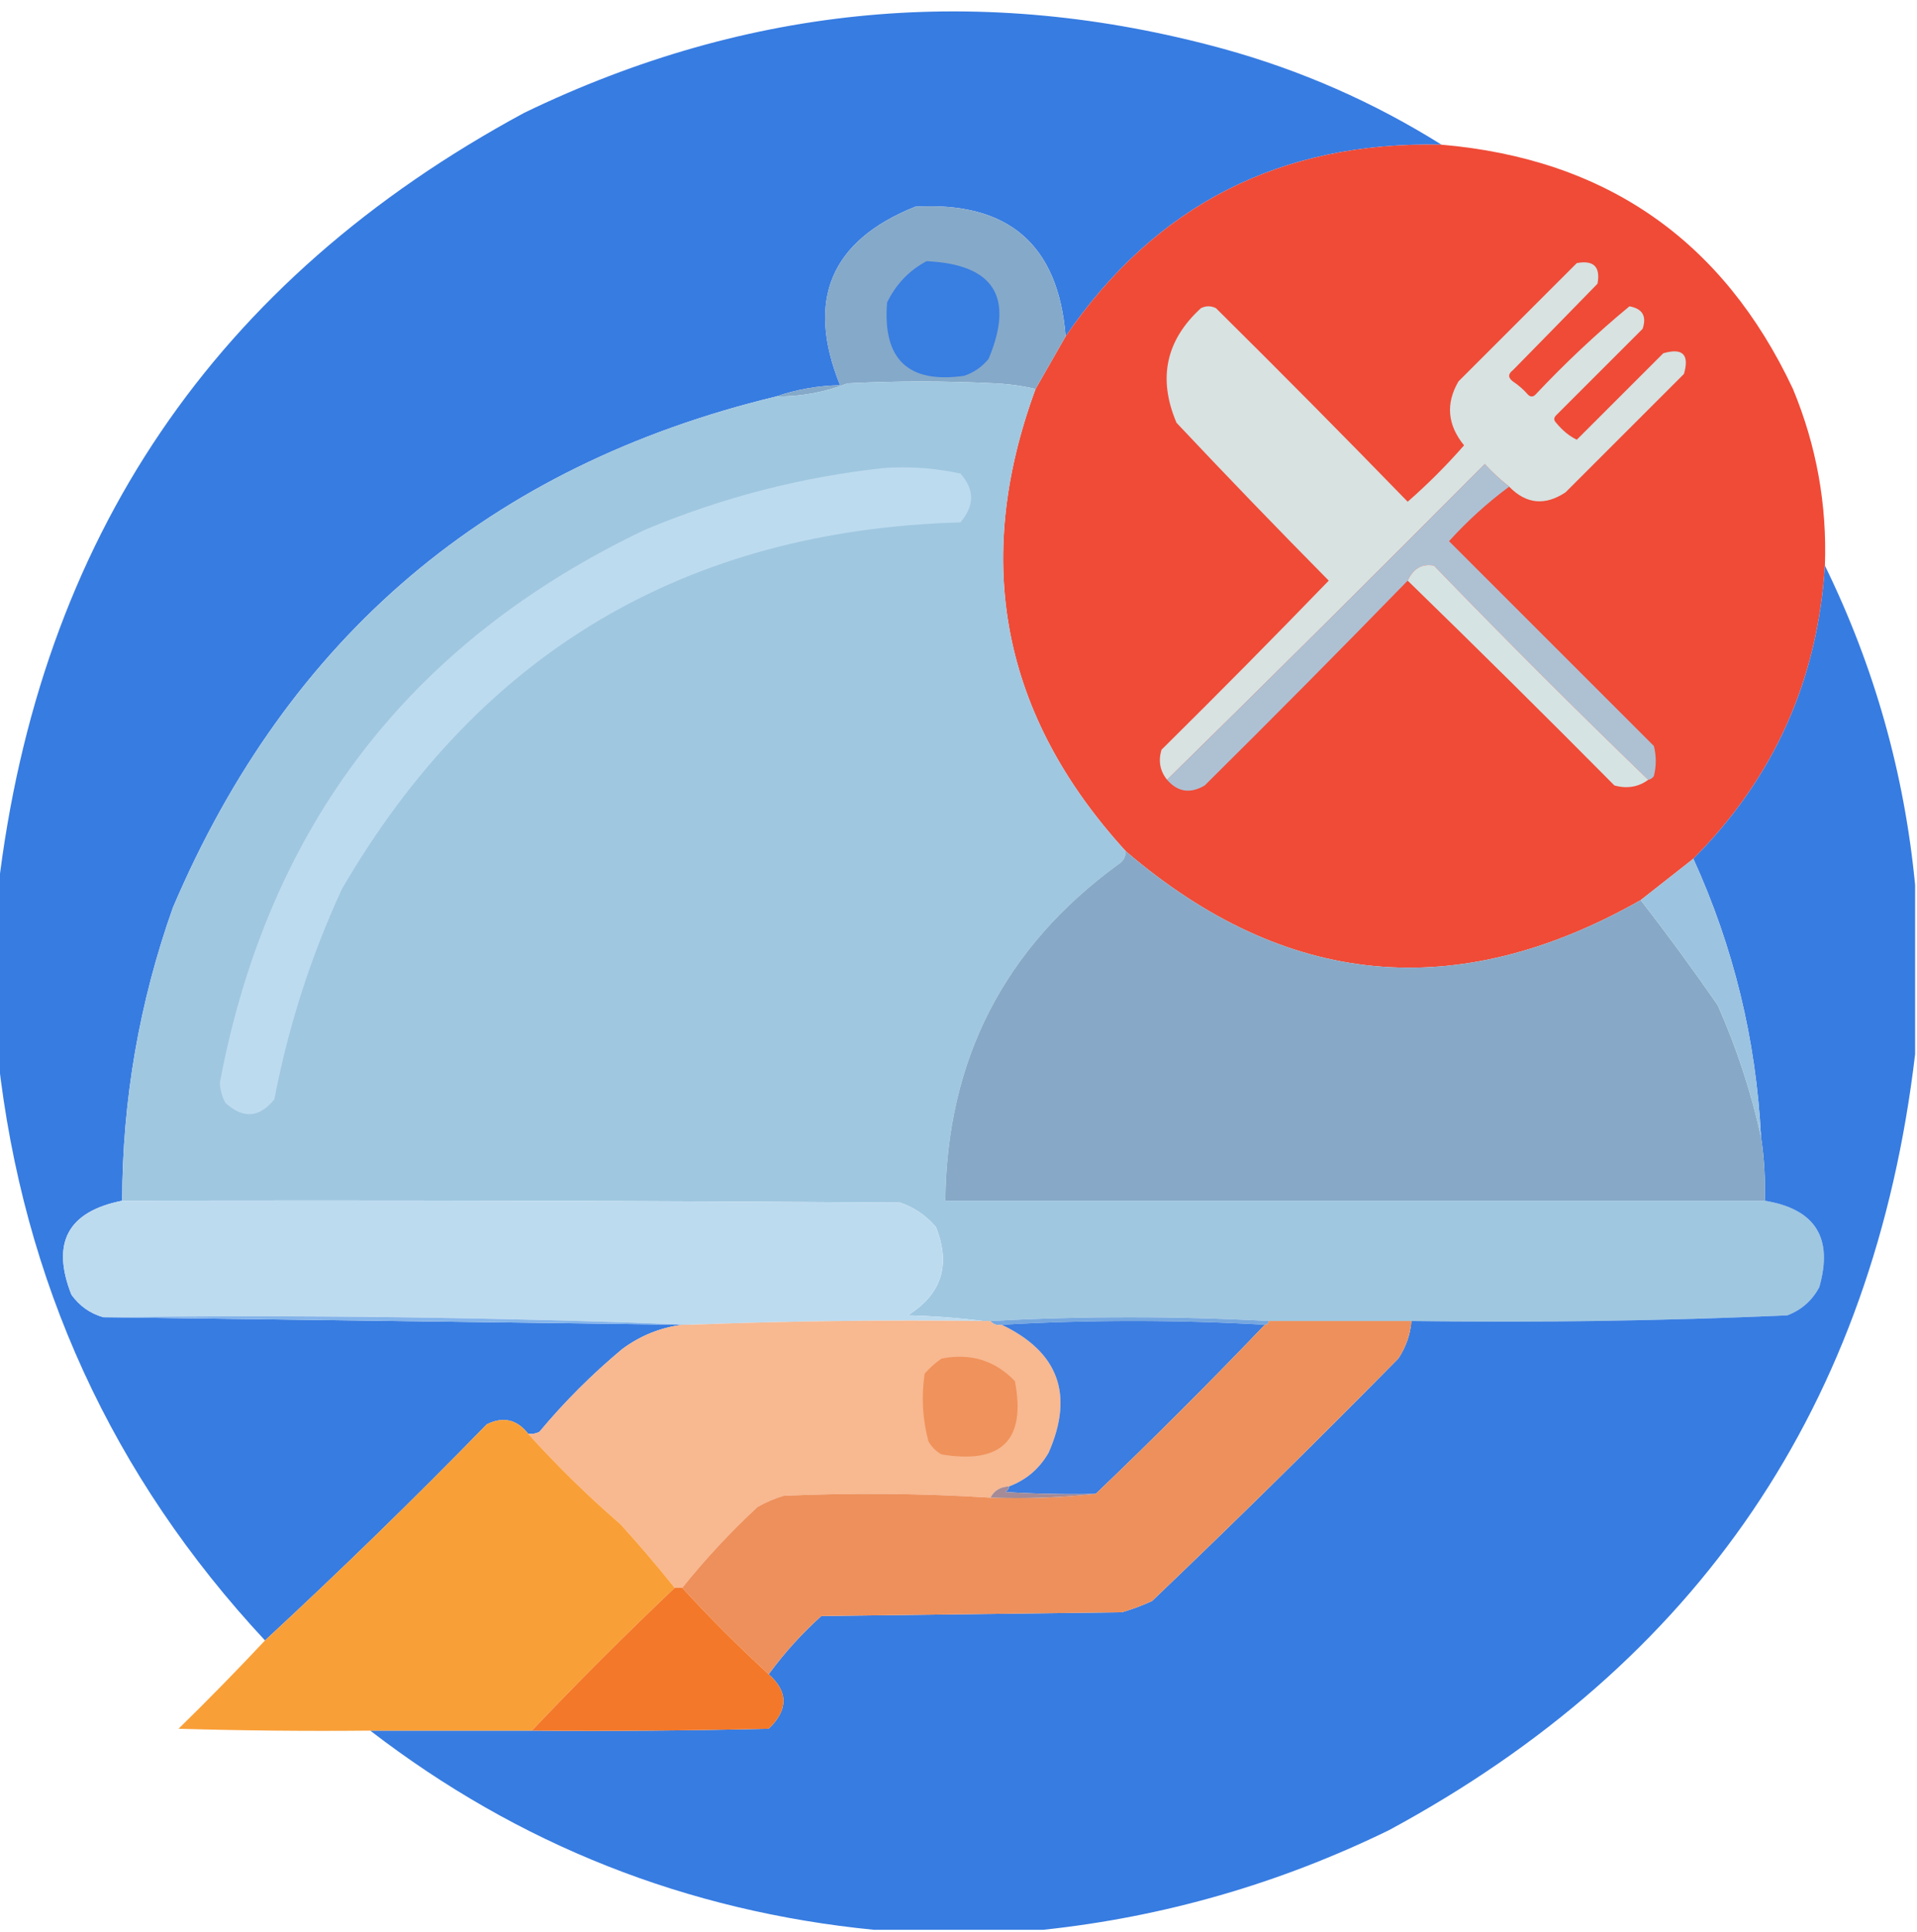 <?xml version="1.0" encoding="UTF-8"?>
<!DOCTYPE svg PUBLIC "-//W3C//DTD SVG 1.1//EN" "http://www.w3.org/Graphics/SVG/1.1/DTD/svg11.dtd">
<svg xmlns="http://www.w3.org/2000/svg" version="1.1" width="510px" height="514px" style="shape-rendering:geometricPrecision; text-rendering:geometricPrecision; image-rendering:optimizeQuality; fill-rule:evenodd; clip-rule:evenodd" xmlns:xlink="http://www.w3.org/1999/xlink">
<g><path style="opacity:0.997" fill="#377ce1" d="M 383.5,38.5 C 340.738,37.545 307.405,54.545 283.5,89.5C 281.561,65.074 268.228,53.574 243.5,55C 220.988,64.015 214.321,79.848 223.5,102.5C 217.556,102.625 211.89,103.625 206.5,105.5C 130.251,123.91 76.751,169.244 46,241.5C 37.059,266.707 32.559,292.707 32.5,319.5C 18.067,322.362 13.567,330.695 19,344.5C 21.177,347.523 24.011,349.523 27.5,350.5C 78.833,351.167 130.167,351.833 181.5,352.5C 175.611,353.277 170.278,355.444 165.5,359C 157.5,365.667 150.167,373 143.5,381C 142.552,381.483 141.552,381.649 140.5,381.5C 137.515,377.675 133.848,376.841 129.5,379C 110.249,398.753 90.582,417.92 70.5,436.5C 29.813,392.783 6.146,341.116 -0.5,281.5C -0.5,266.5 -0.5,251.5 -0.5,236.5C 10.498,143.297 57.165,74.464 139.5,30C 199.329,1.094 261.329,-4.573 325.5,13C 346.172,18.714 365.506,27.214 383.5,38.5 Z"/></g>
<g><path style="opacity:0.999" fill="#ef4b37" d="M 383.5,38.5 C 427.237,42.27 458.403,63.937 477,103.5C 483.245,118.559 486.079,134.226 485.5,150.5C 483.579,180.999 471.912,206.999 450.5,228.5C 445.794,232.178 441.128,235.844 436.5,239.5C 387.664,267.237 341.998,262.904 299.5,226.5C 266.57,190.436 258.57,149.436 275.5,103.5C 278.151,98.869 280.818,94.202 283.5,89.5C 307.405,54.545 340.738,37.545 383.5,38.5 Z"/></g>
<g><path style="opacity:1" fill="#85a9c9" d="M 283.5,89.5 C 280.818,94.202 278.151,98.869 275.5,103.5C 272.023,102.677 268.356,102.177 264.5,102C 251.5,101.333 238.5,101.333 225.5,102C 219.45,104.376 213.117,105.542 206.5,105.5C 211.89,103.625 217.556,102.625 223.5,102.5C 214.321,79.848 220.988,64.015 243.5,55C 268.228,53.574 281.561,65.074 283.5,89.5 Z"/></g>
<g><path style="opacity:1" fill="#397ee1" d="M 246.5,69.5 C 264.414,70.333 269.914,78.999 263,95.5C 261.269,97.617 259.102,99.117 256.5,100C 241.619,102.122 234.786,95.621 236,80.5C 238.357,75.645 241.857,71.979 246.5,69.5 Z"/></g>
<g><path style="opacity:1" fill="#d7e2e1" d="M 401.5,129.5 C 399.229,127.734 397.063,125.734 395,123.5C 366.965,151.702 338.799,179.702 310.5,207.5C 308.609,205.164 308.109,202.498 309,199.5C 324.014,184.653 338.847,169.653 353.5,154.5C 339.818,140.652 326.318,126.652 313,112.5C 307.987,100.704 310.154,90.538 319.5,82C 320.833,81.333 322.167,81.333 323.5,82C 340.626,98.96 357.626,116.127 374.5,133.5C 379.833,128.833 384.833,123.833 389.5,118.5C 385.077,113.075 384.577,107.408 388,101.5C 398.5,91 409,80.5 419.5,70C 424,69.167 425.833,71 425,75.5C 417.491,83.209 409.991,90.876 402.5,98.5C 401.167,99.5 401.167,100.5 402.5,101.5C 403.981,102.48 405.315,103.647 406.5,105C 407.167,105.667 407.833,105.667 408.5,105C 416.409,96.588 424.742,88.754 433.5,81.5C 436.975,82.143 438.141,84.143 437,87.5C 429.333,95.167 421.667,102.833 414,110.5C 413.333,111.167 413.333,111.833 414,112.5C 415.696,114.566 417.529,116.066 419.5,117C 427.167,109.333 434.833,101.667 442.5,94C 447.667,92.5 449.5,94.333 448,99.5C 437.5,110 427,120.5 416.5,131C 411.027,134.641 406.027,134.141 401.5,129.5 Z"/></g>
<g><path style="opacity:1" fill="#9fc7e0" d="M 275.5,103.5 C 258.57,149.436 266.57,190.436 299.5,226.5C 299.489,228.017 298.823,229.184 297.5,230C 267.204,252.092 251.87,281.925 251.5,319.5C 324.167,319.5 396.833,319.5 469.5,319.5C 482.936,321.701 487.77,329.368 484,342.5C 482.108,346.058 479.275,348.558 475.5,350C 442.229,351.479 408.896,351.979 375.5,351.5C 362.833,351.5 350.167,351.5 337.5,351.5C 312.833,350.167 288.167,350.167 263.5,351.5C 262.833,351.5 262.167,351.5 261.5,351.5C 255.013,350.672 248.346,350.172 241.5,350C 250.519,344.392 253.019,336.559 249,326.5C 246.407,323.457 243.24,321.29 239.5,320C 170.501,319.5 101.501,319.333 32.5,319.5C 32.559,292.707 37.059,266.707 46,241.5C 76.751,169.244 130.251,123.91 206.5,105.5C 213.117,105.542 219.45,104.376 225.5,102C 238.5,101.333 251.5,101.333 264.5,102C 268.356,102.177 272.023,102.677 275.5,103.5 Z"/></g>
<g><path style="opacity:1" fill="#bddbef" d="M 235.5,124.5 C 242.284,124.08 248.95,124.58 255.5,126C 259.309,130.227 259.309,134.56 255.5,139C 182.423,141.108 127.59,173.608 91,236.5C 82.716,254.409 76.716,273.076 73,292.5C 69.042,297.436 64.709,297.769 60,293.5C 59.042,291.801 58.542,289.967 58.5,288C 71.377,219.807 109.044,170.807 171.5,141C 192.118,132.346 213.451,126.846 235.5,124.5 Z"/></g>
<g><path style="opacity:1" fill="#aec1d3" d="M 401.5,129.5 C 395.758,133.735 390.425,138.568 385.5,144C 403.667,162.167 421.833,180.333 440,198.5C 440.667,201.167 440.667,203.833 440,206.5C 439.617,207.056 439.117,207.389 438.5,207.5C 419.188,188.854 400.188,169.854 381.5,150.5C 378.355,149.902 376.022,151.235 374.5,154.5C 356.729,172.772 338.729,190.938 320.5,209C 316.654,211.261 313.32,210.761 310.5,207.5C 338.799,179.702 366.965,151.702 395,123.5C 397.063,125.734 399.229,127.734 401.5,129.5 Z"/></g>
<g><path style="opacity:1" fill="#d6e3e3" d="M 438.5,207.5 C 435.863,209.427 432.863,209.927 429.5,209C 411.299,190.632 392.965,172.465 374.5,154.5C 376.022,151.235 378.355,149.902 381.5,150.5C 400.188,169.854 419.188,188.854 438.5,207.5 Z"/></g>
<g><path style="opacity:0.997" fill="#377ce1" d="M 485.5,150.5 C 498.638,177.387 506.638,205.72 509.5,235.5C 509.5,250.5 509.5,265.5 509.5,280.5C 498.502,373.703 451.835,442.536 369.5,487C 340.273,501.247 309.606,510.081 277.5,513.5C 262.5,513.5 247.5,513.5 232.5,513.5C 182.656,508.566 137.989,490.899 98.5,460.5C 112.833,460.5 127.167,460.5 141.5,460.5C 162.503,460.667 183.503,460.5 204.5,460C 209.737,454.97 209.737,450.136 204.5,445.5C 208.567,439.925 213.234,434.759 218.5,430C 245.167,429.667 271.833,429.333 298.5,429C 301.244,428.197 303.911,427.197 306.5,426C 328.639,404.862 350.472,383.362 372,361.5C 374.035,358.439 375.201,355.105 375.5,351.5C 408.896,351.979 442.229,351.479 475.5,350C 479.275,348.558 482.108,346.058 484,342.5C 487.77,329.368 482.936,321.701 469.5,319.5C 469.687,313.788 469.354,308.121 468.5,302.5C 467.198,276.685 461.198,252.018 450.5,228.5C 471.912,206.999 483.579,180.999 485.5,150.5 Z"/></g>
<g><path style="opacity:1" fill="#87a9c7" d="M 299.5,226.5 C 341.998,262.904 387.664,267.237 436.5,239.5C 443.559,248.597 450.392,257.93 457,267.5C 462.029,278.864 465.863,290.531 468.5,302.5C 469.354,308.121 469.687,313.788 469.5,319.5C 396.833,319.5 324.167,319.5 251.5,319.5C 251.87,281.925 267.204,252.092 297.5,230C 298.823,229.184 299.489,228.017 299.5,226.5 Z"/></g>
<g><path style="opacity:1" fill="#9cc3df" d="M 450.5,228.5 C 461.198,252.018 467.198,276.685 468.5,302.5C 465.863,290.531 462.029,278.864 457,267.5C 450.392,257.93 443.559,248.597 436.5,239.5C 441.128,235.844 445.794,232.178 450.5,228.5 Z"/></g>
<g><path style="opacity:1" fill="#bddbef" d="M 32.5,319.5 C 101.501,319.333 170.501,319.5 239.5,320C 243.24,321.29 246.407,323.457 249,326.5C 253.019,336.559 250.519,344.392 241.5,350C 248.346,350.172 255.013,350.672 261.5,351.5C 235.455,351.185 209.455,351.518 183.5,352.5C 131.844,350.504 79.844,349.838 27.5,350.5C 24.011,349.523 21.177,347.523 19,344.5C 13.567,330.695 18.067,322.362 32.5,319.5 Z"/></g>
<g><path style="opacity:1" fill="#84b4ea" d="M 27.5,350.5 C 79.844,349.838 131.844,350.504 183.5,352.5C 182.833,352.5 182.167,352.5 181.5,352.5C 130.167,351.833 78.833,351.167 27.5,350.5 Z"/></g>
<g><path style="opacity:1" fill="#75a7df" d="M 337.5,351.5 C 337.5,352.167 337.167,352.5 336.5,352.5C 313.167,351.167 289.833,351.167 266.5,352.5C 265.209,352.737 264.209,352.404 263.5,351.5C 288.167,350.167 312.833,350.167 337.5,351.5 Z"/></g>
<g><path style="opacity:1" fill="#f8b890" d="M 261.5,351.5 C 262.167,351.5 262.833,351.5 263.5,351.5C 264.209,352.404 265.209,352.737 266.5,352.5C 281.601,359.717 285.768,371.051 279,386.5C 276.561,390.775 273.061,393.775 268.5,395.5C 266.152,395.592 264.486,396.592 263.5,398.5C 245.21,397.36 226.877,397.193 208.5,398C 206.051,398.725 203.717,399.725 201.5,401C 194.239,407.756 187.572,414.922 181.5,422.5C 180.833,422.5 180.167,422.5 179.5,422.5C 174.9,416.725 170.066,411.059 165,405.5C 156.329,397.995 148.162,389.995 140.5,381.5C 141.552,381.649 142.552,381.483 143.5,381C 150.167,373 157.5,365.667 165.5,359C 170.278,355.444 175.611,353.277 181.5,352.5C 182.167,352.5 182.833,352.5 183.5,352.5C 209.455,351.518 235.455,351.185 261.5,351.5 Z"/></g>
<g><path style="opacity:1" fill="#3b7de0" d="M 336.5,352.5 C 321.833,367.833 306.833,382.833 291.5,397.5C 283.493,397.666 275.493,397.5 267.5,397C 268.056,396.617 268.389,396.117 268.5,395.5C 273.061,393.775 276.561,390.775 279,386.5C 285.768,371.051 281.601,359.717 266.5,352.5C 289.833,351.167 313.167,351.167 336.5,352.5 Z"/></g>
<g><path style="opacity:1" fill="#ee905b" d="M 337.5,351.5 C 350.167,351.5 362.833,351.5 375.5,351.5C 375.201,355.105 374.035,358.439 372,361.5C 350.472,383.362 328.639,404.862 306.5,426C 303.911,427.197 301.244,428.197 298.5,429C 271.833,429.333 245.167,429.667 218.5,430C 213.234,434.759 208.567,439.925 204.5,445.5C 196.5,438.167 188.833,430.5 181.5,422.5C 187.572,414.922 194.239,407.756 201.5,401C 203.717,399.725 206.051,398.725 208.5,398C 226.877,397.193 245.21,397.36 263.5,398.5C 273.015,398.827 282.348,398.494 291.5,397.5C 306.833,382.833 321.833,367.833 336.5,352.5C 337.167,352.5 337.5,352.167 337.5,351.5 Z"/></g>
<g><path style="opacity:1" fill="#f0925b" d="M 250.5,361.5 C 258.226,359.992 264.726,361.992 270,367.5C 273.011,383.157 266.511,389.657 250.5,387C 249,386.167 247.833,385 247,383.5C 245.424,377.612 245.091,371.612 246,365.5C 247.397,363.93 248.897,362.596 250.5,361.5 Z"/></g>
<g><path style="opacity:0.998" fill="#f99f37" d="M 140.5,381.5 C 148.162,389.995 156.329,397.995 165,405.5C 170.066,411.059 174.9,416.725 179.5,422.5C 166.446,434.887 153.779,447.554 141.5,460.5C 127.167,460.5 112.833,460.5 98.5,460.5C 81.497,460.667 64.497,460.5 47.5,460C 55.397,452.272 63.063,444.438 70.5,436.5C 90.582,417.92 110.249,398.753 129.5,379C 133.848,376.841 137.515,377.675 140.5,381.5 Z"/></g>
<g><path style="opacity:1" fill="#a48b97" d="M 268.5,395.5 C 268.389,396.117 268.056,396.617 267.5,397C 275.493,397.5 283.493,397.666 291.5,397.5C 282.348,398.494 273.015,398.827 263.5,398.5C 264.486,396.592 266.152,395.592 268.5,395.5 Z"/></g>
<g><path style="opacity:1" fill="#f37829" d="M 179.5,422.5 C 180.167,422.5 180.833,422.5 181.5,422.5C 188.833,430.5 196.5,438.167 204.5,445.5C 209.737,450.136 209.737,454.97 204.5,460C 183.503,460.5 162.503,460.667 141.5,460.5C 153.779,447.554 166.446,434.887 179.5,422.5 Z"/></g>
</svg>
